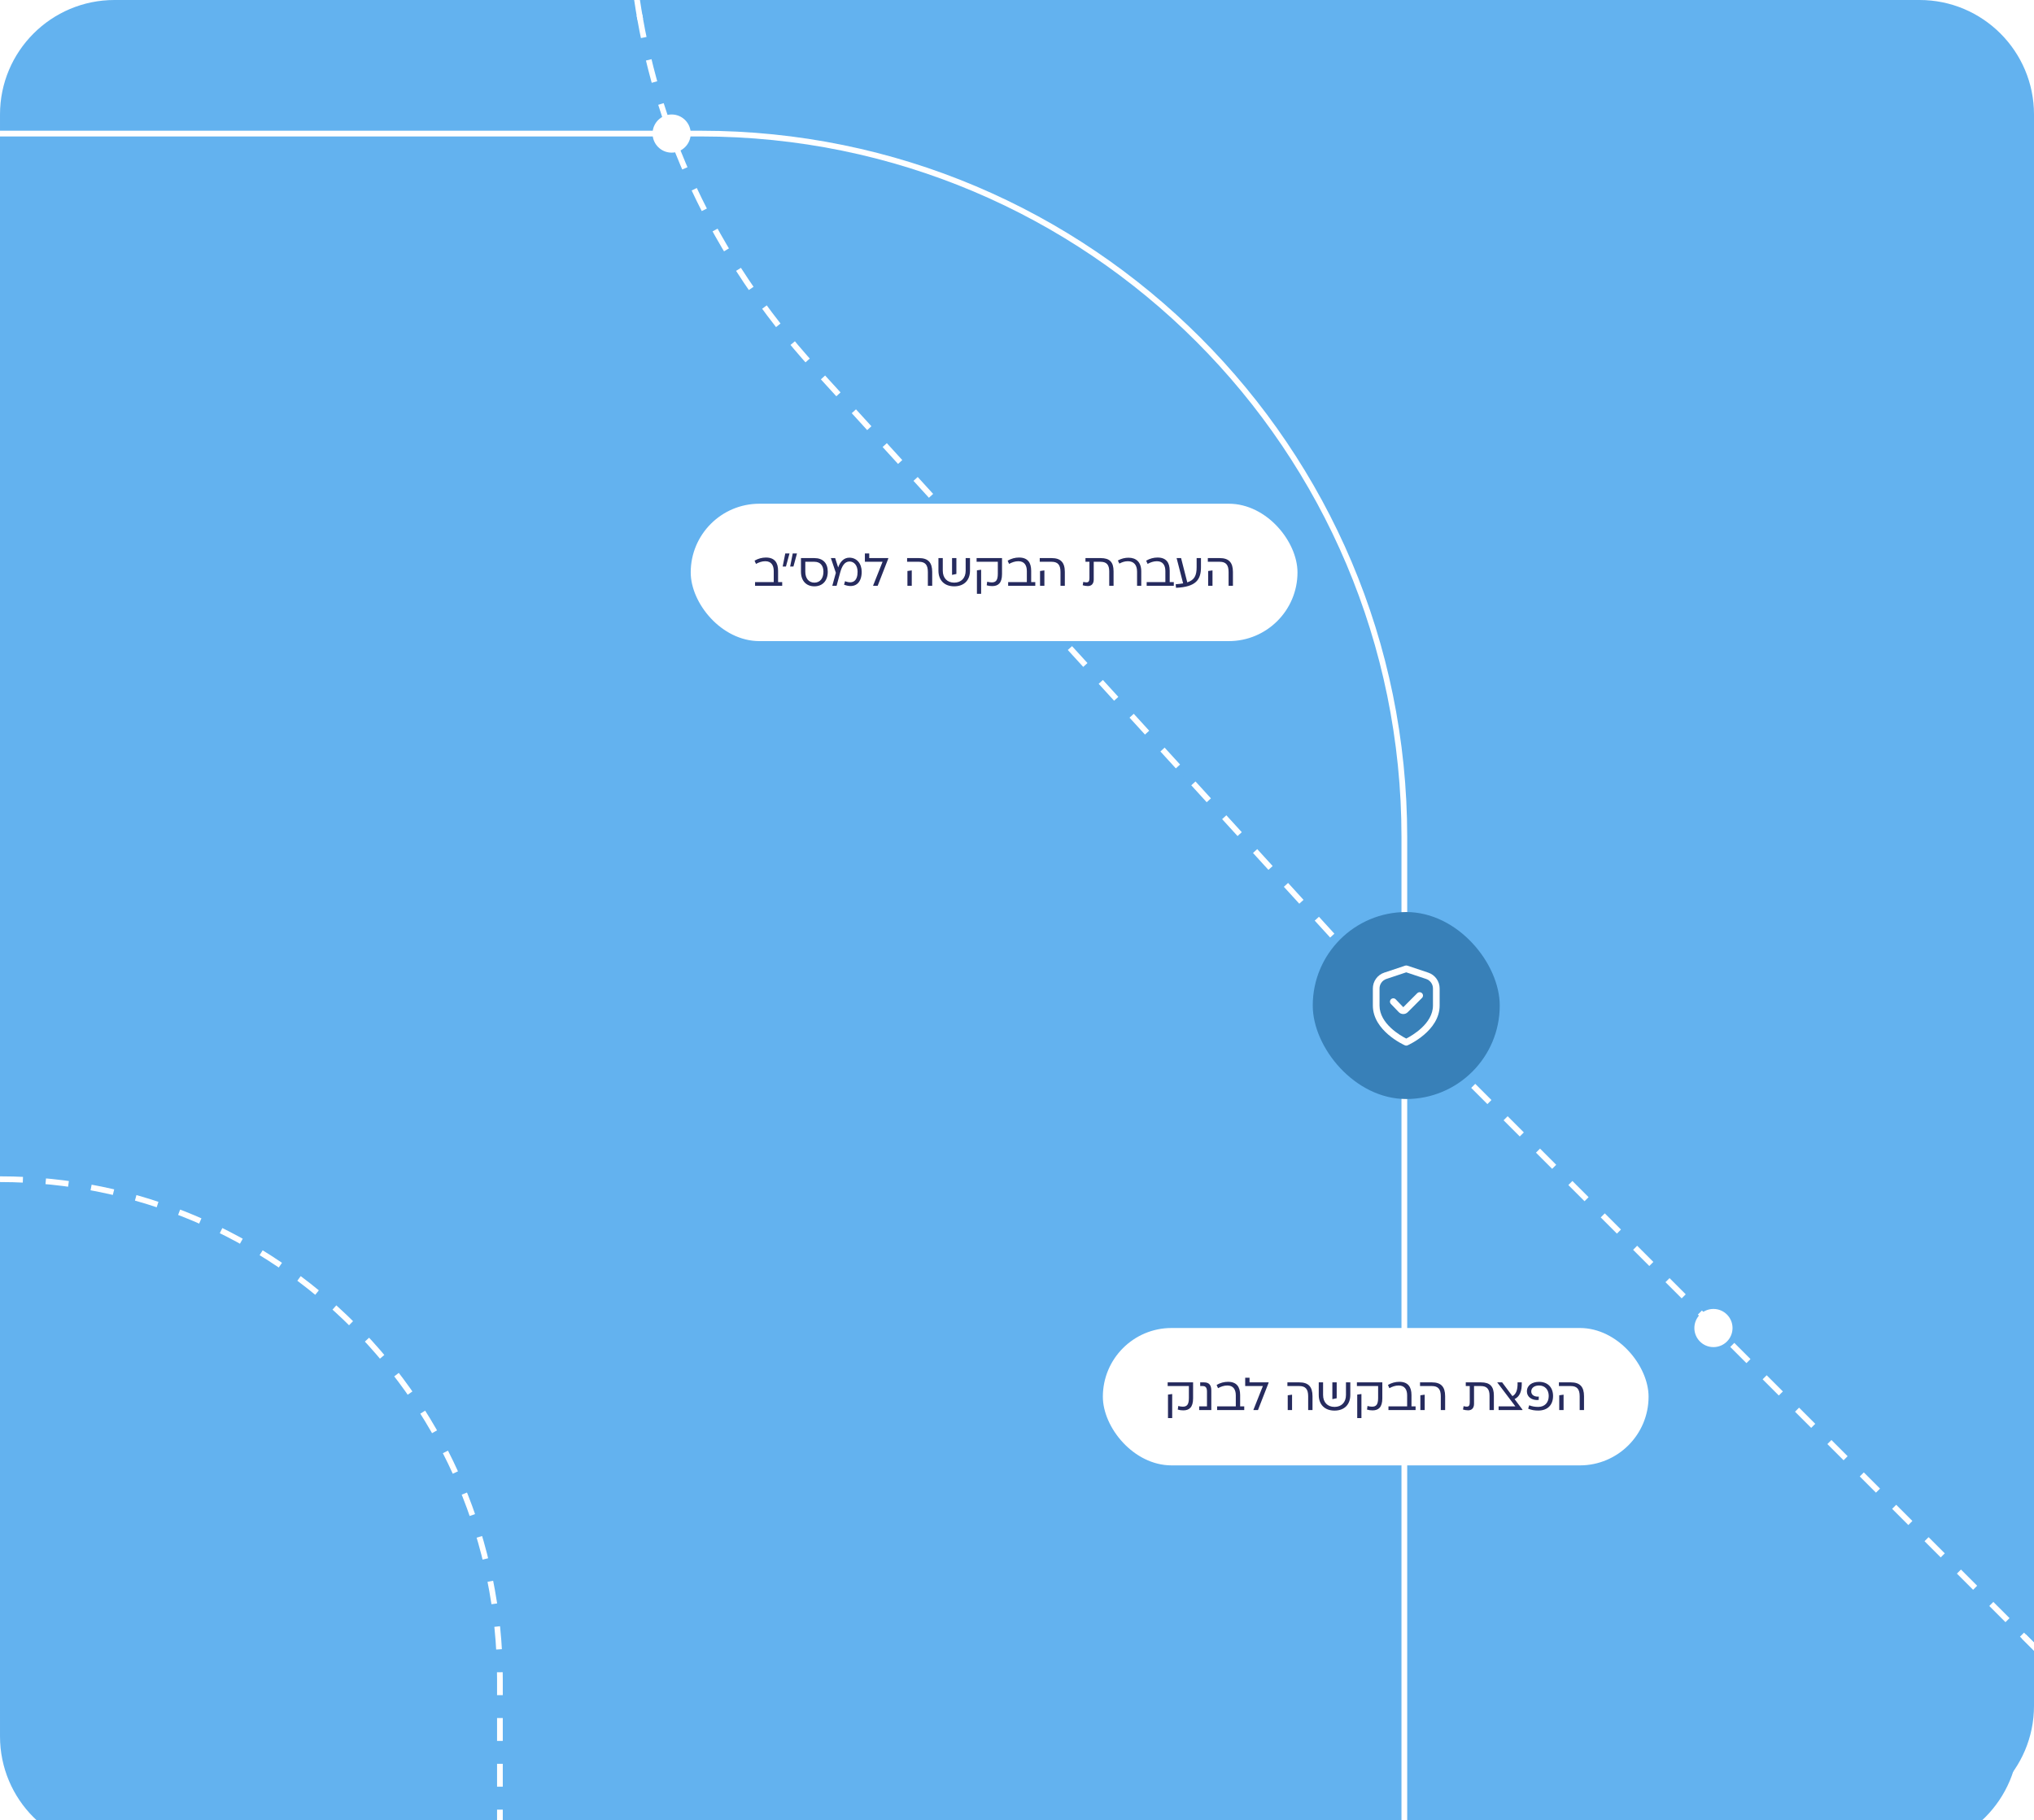 <svg width="533" height="477" viewBox="0 0 533 477" fill="none" xmlns="http://www.w3.org/2000/svg">
<g clip-path="url(#clip0_37_247)">
<g filter="url(#filter0_d_37_247)">
<path d="M499.001 0C515.57 4.35935e-06 529.001 13.431 529.001 30V447C529.001 463.569 515.57 477 499.001 477H30.001C13.432 477 0.001 463.569 0.001 447V30C0.001 13.431 13.432 7.30082e-08 30.001 0H499.001Z" fill="#63B2EF"/>
</g>
<path d="M503.001 0C519.57 6.99022e-06 533.001 13.431 533.001 30V430.439L530.389 427.827L529.328 428.888L533.001 432.561V447C533.001 463.569 519.57 477 503.001 477H30.001C13.432 477 0.001 463.569 0.001 447V30C0.001 13.431 13.432 5.51648e-07 30.001 0H166.182C166.437 1.728 166.717 3.455 167.024 5.18L167.763 5.048L168.501 4.917C168.209 3.28 167.943 1.64 167.698 0H503.001ZM521.042 420.602L525.186 424.744L526.246 423.684L522.103 419.541L521.042 420.602ZM512.757 412.315L516.899 416.459L517.96 415.398L513.817 411.255L512.757 412.315ZM504.471 404.03L508.613 408.173L509.144 407.643L509.675 407.112L505.531 402.97L504.471 404.03ZM496.186 395.744L500.328 399.887L501.389 398.826L497.246 394.684L496.186 395.744ZM488.43 386.929L487.899 387.459L492.042 391.602L493.103 390.541L488.96 386.397L488.43 386.929ZM480.144 378.643L479.613 379.173L483.757 383.315L484.817 382.255L480.675 378.112L480.144 378.643ZM471.328 370.887L475.471 375.03L476.531 373.97L472.389 369.826L471.328 370.887ZM463.042 362.602L467.186 366.744L468.246 365.684L464.103 361.541L463.042 362.602ZM454.757 354.315L458.899 358.458L459.96 357.397L455.817 353.255L454.757 354.315ZM449.002 343.008C446.241 343.008 444.002 345.246 444.002 348.008C444.002 350.769 446.241 353.008 449.002 353.008C451.763 353.008 454.002 350.769 454.002 348.008C454.002 345.247 451.763 343.008 449.002 343.008ZM438.186 337.744L442.328 341.887L443.389 340.826L439.246 336.684L438.186 337.744ZM429.899 329.458L434.042 333.602L434.572 333.071L435.103 332.54L430.96 328.397L429.899 329.458ZM421.613 321.173L425.757 325.315L426.817 324.255L422.674 320.112L421.613 321.173ZM413.328 312.887L417.471 317.029L418.531 315.969L414.389 311.826L413.328 312.887ZM405.042 304.601L409.185 308.744L409.716 308.214L410.246 307.684L406.103 303.54L405.042 304.601ZM396.757 296.315L400.899 300.458L401.96 299.397L397.817 295.255L396.757 296.315ZM388.471 288.029L392.613 292.172L393.674 291.111L389.531 286.969L388.471 288.029ZM380.716 279.214L380.185 279.744L384.328 283.887L385.389 282.826L381.246 278.683L380.716 279.214ZM372.488 270.793L371.935 271.299L373.947 273.505L373.959 273.518L376.042 275.601L377.103 274.54L375.044 272.482L373.043 270.288L372.488 270.793ZM364.438 261.97L363.885 262.476L367.909 266.887L368.464 266.382L369.018 265.876L364.992 261.465L364.438 261.97ZM356.389 253.146L355.834 253.652L359.859 258.063L360.413 257.559L360.968 257.053L356.942 252.642L356.389 253.146ZM348.338 244.323L347.784 244.829L351.81 249.24L352.363 248.735L352.917 248.229L348.893 243.818L348.338 244.323ZM340.288 235.5L339.734 236.006L343.759 240.417L344.313 239.912L344.867 239.406L340.843 234.995L340.288 235.5ZM332.238 226.677L331.685 227.183L335.709 231.594L336.264 231.089L336.817 230.583L332.792 226.172L332.238 226.677ZM324.188 217.854L323.634 218.359L327.659 222.771L328.213 222.266L328.768 221.76L324.742 217.349L324.188 217.854ZM316.138 209.03L315.584 209.536L319.609 213.948L320.717 212.937L316.692 208.525L316.138 209.03ZM308.088 200.207L307.534 200.713L311.559 205.125L312.113 204.619L312.667 204.113L308.642 199.702L308.088 200.207ZM300.038 191.384L299.483 191.89L303.509 196.302L304.062 195.796L304.617 195.29L300.592 190.879L300.038 191.384ZM291.988 182.561L291.434 183.066L295.459 187.479L296.013 186.973L296.567 186.467L292.542 182.056L291.988 182.561ZM283.938 173.737L283.384 174.243L287.409 178.655L288.517 177.644L284.492 173.232L283.938 173.737ZM275.888 164.915L275.334 165.42L279.358 169.832L279.913 169.326L280.467 168.82L276.441 164.409L275.888 164.915ZM267.838 156.092L267.283 156.597L271.309 161.009L271.862 160.503L272.417 159.997L268.392 155.586L267.838 156.092ZM259.787 147.269L259.233 147.773L263.259 152.186L264.366 151.174L260.342 146.763L259.787 147.269ZM251.737 138.445L251.184 138.95L255.209 143.362L256.316 142.351L252.292 137.939L251.737 138.445ZM243.688 129.622L243.134 130.127L247.158 134.539L247.713 134.033L248.267 133.527L244.241 129.116L243.688 129.622ZM235.638 120.799L235.083 121.304L239.108 125.716L239.662 125.21L240.217 124.705L236.191 120.293L235.638 120.799ZM227.587 111.976L227.033 112.48L231.059 116.893L231.612 116.387L232.166 115.882L228.142 111.47L227.587 111.976ZM219.537 103.152L218.983 103.657L223.008 108.069L223.562 107.563L224.116 107.059L220.092 102.646L219.537 103.152ZM211.497 94.307L210.936 94.805C211.598 95.553 212.268 96.298 212.945 97.04L214.958 99.246L215.513 98.74L216.066 98.235L214.054 96.029C213.381 95.292 212.716 94.552 212.059 93.81L211.497 94.307ZM203.935 85.235L203.345 85.698C204.551 87.237 205.786 88.765 207.051 90.283L208.203 89.322C206.948 87.816 205.722 86.299 204.525 84.772L203.935 85.235ZM196.286 76.097C197.401 77.716 198.546 79.327 199.723 80.928L200.932 80.039C199.765 78.451 198.628 76.854 197.522 75.247L196.286 76.097ZM190.498 65.7L189.854 66.086C190.869 67.781 191.915 69.468 192.992 71.144L193.623 70.738L194.254 70.333C193.185 68.669 192.148 66.997 191.142 65.315L190.498 65.7ZM184.082 55.69C184.987 57.453 185.925 59.209 186.896 60.955L188.206 60.227C187.244 58.494 186.314 56.753 185.416 55.005L184.082 55.69ZM179.001 44.944C179.789 46.763 180.61 48.575 181.463 50.379L182.141 50.058L182.818 49.737C181.972 47.948 181.159 46.152 180.378 44.349L179.001 44.944ZM176.001 30C173.24 30 171.001 32.239 171.001 35C171.001 37.761 173.24 40 176.001 40C178.762 40 181.001 37.761 181.001 35C181.001 32.239 178.762 30 176.001 30ZM171.745 22.362L171.023 22.567C171.561 24.467 172.132 26.363 172.736 28.253L173.45 28.024L174.165 27.796C173.566 25.921 172.999 24.042 172.466 22.158L171.745 22.362ZM168.899 10.872L168.166 11.028C168.576 12.959 169.02 14.886 169.496 16.811L170.224 16.63L170.952 16.45C170.48 14.542 170.041 12.631 169.634 10.717L168.899 10.872Z" fill="#63B2EF"/>
<path d="M0.001 35.008L183.69 35.007C285.482 35.007 368.001 117.526 368.001 219.317L368.001 477.007" stroke="white" stroke-width="1.5"/>
<path d="M0.002 309.007V309.007C72.351 309.007 131.002 367.658 131.002 440.007L131.002 477.007" stroke="white" stroke-width="1.5" stroke-dasharray="6 6"/>
<path d="M544 -212.001L349.655 -212.001C189.491 -212.001 105.549 -21.785 213.499 96.534L374.501 272.998L548.501 446.999" stroke="white" stroke-width="1.5" stroke-dasharray="6 6"/>
<circle cx="176" cy="34.999" r="5" fill="white"/>
<circle cx="449.001" cy="348.007" r="5" fill="white"/>
<rect x="344" y="239" width="49" height="49" rx="24.5" fill="#3880B8"/>
<path d="M374.258 254.873L368.777 253.045C368.597 252.985 368.403 252.985 368.224 253.045L362.742 254.873C361.87 255.162 361.112 255.719 360.575 256.464C360.038 257.209 359.749 258.104 359.75 259.023V263.5C359.75 270.118 367.8 273.773 368.145 273.925C368.257 273.975 368.378 274 368.5 274C368.622 274 368.743 273.975 368.855 273.925C369.2 273.773 377.25 270.118 377.25 263.5V259.023C377.251 258.104 376.962 257.209 376.425 256.464C375.888 255.719 375.13 255.162 374.258 254.873ZM375.5 263.5C375.5 268.273 369.971 271.404 368.5 272.153C367.027 271.407 361.5 268.286 361.5 263.5V259.023C361.5 258.472 361.673 257.935 361.996 257.488C362.318 257.041 362.773 256.707 363.296 256.533L368.5 254.797L373.705 256.533C374.227 256.707 374.682 257.041 375.004 257.488C375.327 257.935 375.5 258.472 375.5 259.023V263.5Z" fill="white"/>
<path d="M371.387 260.262L367.722 263.937L365.759 261.89C365.68 261.804 365.585 261.734 365.479 261.685C365.373 261.637 365.258 261.61 365.141 261.606C365.025 261.602 364.908 261.622 364.799 261.664C364.69 261.706 364.591 261.769 364.507 261.85C364.423 261.931 364.355 262.028 364.309 262.135C364.263 262.242 364.239 262.358 364.238 262.474C364.237 262.591 364.26 262.707 364.305 262.815C364.349 262.923 364.415 263.021 364.498 263.103L366.516 265.203C366.666 265.365 366.848 265.496 367.05 265.586C367.253 265.676 367.471 265.724 367.693 265.728H367.722C367.939 265.728 368.154 265.686 368.354 265.603C368.555 265.52 368.737 265.398 368.89 265.244L372.628 261.506C372.709 261.424 372.774 261.328 372.818 261.221C372.863 261.115 372.885 261 372.886 260.885C372.886 260.77 372.863 260.655 372.819 260.549C372.775 260.442 372.71 260.345 372.629 260.264C372.548 260.182 372.451 260.117 372.344 260.073C372.238 260.029 372.124 260.006 372.008 260.006C371.893 260.006 371.779 260.028 371.672 260.072C371.565 260.116 371.469 260.181 371.387 260.262Z" fill="white"/>
</g>
<rect x="181" y="132" width="159" height="36" rx="18" fill="white"/>
<path d="M203.893 149.571V152.533H204.969V153.5H197.86V152.533H202.756V149.643C202.756 148.12 202.091 147.068 200.544 147.068C199.649 147.068 198.863 147.358 198.102 147.769L197.727 146.923C198.682 146.367 199.685 146.101 200.713 146.101C202.986 146.101 203.893 147.431 203.893 149.571ZM205.096 148.459L205.773 145.037H206.885L205.954 148.459H205.096ZM207.055 148.459L207.732 145.037H208.844L207.913 148.459H207.055ZM209.889 146.246H213.407C215.644 146.246 216.913 147.564 216.913 149.813C216.913 152.158 215.571 153.645 213.407 153.645C211.231 153.645 209.889 152.158 209.889 149.813V146.246ZM213.407 152.678C214.894 152.678 215.777 151.554 215.777 149.813C215.777 148.205 214.943 147.213 213.407 147.213H211.025V149.813C211.025 151.554 211.92 152.678 213.407 152.678ZM222.562 146.137C224.509 146.137 225.802 147.661 225.802 149.837C225.802 152.871 223.989 154.274 221.184 153.222L221.438 152.303C223.578 153.137 224.726 152.134 224.726 149.837C224.726 148.193 223.832 147.141 222.611 147.141C221.269 147.141 220.592 148.459 220.156 150.054L219.225 153.5H218.101L219.032 150.103L217.726 146.246H218.851L219.636 148.7C220.12 147.274 221.087 146.137 222.562 146.137ZM227.778 145.037V146.246H232.771V146.367L229.99 153.5H228.793V153.452L231.272 147.213H226.641V145.037H227.778ZM237.703 147.213V146.246H240.822C243.192 146.246 244.28 147.383 244.28 149.873V153.5H243.143V149.873C243.143 148.023 242.43 147.213 240.822 147.213H237.703ZM237.787 153.5V149.631L238.924 149.474V153.5H237.787ZM253.047 149.559V146.246H254.184V149.535C254.184 152.073 252.612 153.645 250.049 153.645C247.486 153.645 245.914 152.073 245.914 149.535V146.246H247.051V149.559C247.051 151.469 248.211 152.678 250.049 152.678C251.887 152.678 253.047 151.469 253.047 149.559ZM249.481 146.246H250.617V150.405L249.481 150.647V146.246ZM255.914 147.213V146.246H262.575V150.441C262.575 152.799 261.548 153.585 260.024 153.585C259.48 153.585 259.033 153.524 258.561 153.379L258.694 152.436C259.069 152.545 259.504 152.617 259.879 152.617C260.979 152.617 261.475 152.049 261.475 150.332V147.213H255.914ZM255.998 149.45L257.099 149.305V155.604H255.998V149.45ZM270.215 149.571V152.533H271.291V153.5H264.182V152.533H269.079V149.643C269.079 148.12 268.414 147.068 266.866 147.068C265.971 147.068 265.186 147.358 264.424 147.769L264.049 146.923C265.004 146.367 266.008 146.101 267.035 146.101C269.308 146.101 270.215 147.431 270.215 149.571ZM272.457 147.213V146.246H275.576C277.945 146.246 279.034 147.383 279.034 149.873V153.5H277.897V149.873C277.897 148.023 277.184 147.213 275.576 147.213H272.457ZM272.541 153.5V149.631L273.678 149.474V153.5H272.541ZM284.443 146.246H288.408C290.79 146.246 291.805 147.286 291.805 149.728V153.5H290.669V149.728C290.669 148.011 289.98 147.213 288.384 147.213H286.607V151.856C286.607 153.028 285.978 153.573 285.059 153.573C284.636 153.573 284.056 153.488 283.717 153.367L283.875 152.472C284.116 152.557 284.37 152.605 284.709 152.605C285.265 152.605 285.482 152.279 285.482 151.541V147.213H284.443V146.246ZM299.062 149.752V153.5H297.962V149.801C297.962 147.963 297.043 147.068 295.544 147.068C294.71 147.068 294.009 147.322 293.32 147.685L292.933 146.875C293.9 146.343 294.819 146.149 295.725 146.149C297.672 146.149 299.062 147.237 299.062 149.752ZM306.514 149.571V152.533H307.59V153.5H300.481V152.533H305.377V149.643C305.377 148.12 304.712 147.068 303.165 147.068C302.27 147.068 301.484 147.358 300.723 147.769L300.348 146.923C301.303 146.367 302.307 146.101 303.334 146.101C305.607 146.101 306.514 147.431 306.514 149.571ZM313.572 148.616V146.246H314.708V148.616C314.708 151.88 313.439 153.802 308.168 154.032L308.083 153.101C308.821 153.053 309.473 152.968 310.03 152.871L308.325 146.246H309.498L311.118 152.605C312.992 152.001 313.572 150.84 313.572 148.616ZM316.507 147.213V146.246H319.627C321.996 146.246 323.084 147.383 323.084 149.873V153.5H321.948V149.873C321.948 148.023 321.235 147.213 319.627 147.213H316.507ZM316.592 153.5V149.631L317.729 149.474V153.5H316.592Z" fill="#262B5E"/>
<rect x="289" y="348" width="143" height="36" rx="18" fill="white"/>
<path d="M305.982 363.213V362.246H312.644V366.441C312.644 368.799 311.616 369.585 310.093 369.585C309.549 369.585 309.101 369.524 308.63 369.379L308.763 368.436C309.138 368.545 309.573 368.617 309.948 368.617C311.048 368.617 311.543 368.049 311.543 366.332V363.213H305.982ZM306.067 365.45L307.167 365.305V371.604H306.067V365.45ZM317.418 369.5H314.238V368.533H316.282V364.7C316.282 363.697 315.979 363.213 315.181 363.213H314.504V362.246H315.508C316.862 362.246 317.418 362.972 317.418 364.41V369.5ZM324.973 365.571V368.533H326.049V369.5H318.94V368.533H323.836V365.643C323.836 364.12 323.171 363.068 321.624 363.068C320.729 363.068 319.943 363.358 319.182 363.769L318.807 362.923C319.762 362.367 320.766 362.101 321.793 362.101C324.066 362.101 324.973 363.431 324.973 365.571ZM327.434 361.037V362.246H332.427V362.367L329.646 369.5H328.45V369.452L330.928 363.213H326.298V361.037H327.434ZM337.359 363.213V362.246H340.478C342.848 362.246 343.936 363.383 343.936 365.873V369.5H342.799V365.873C342.799 364.023 342.086 363.213 340.478 363.213H337.359ZM337.444 369.5V365.631L338.58 365.474V369.5H337.444ZM352.704 365.559V362.246H353.84V365.535C353.84 368.073 352.268 369.645 349.705 369.645C347.142 369.645 345.571 368.073 345.571 365.535V362.246H346.707V365.559C346.707 367.469 347.868 368.678 349.705 368.678C351.543 368.678 352.704 367.469 352.704 365.559ZM349.137 362.246H350.274V366.405L349.137 366.647V362.246ZM355.57 363.213V362.246H362.231V366.441C362.231 368.799 361.204 369.585 359.68 369.585C359.136 369.585 358.689 369.524 358.218 369.379L358.351 368.436C358.725 368.545 359.161 368.617 359.535 368.617C360.636 368.617 361.131 368.049 361.131 366.332V363.213H355.57ZM355.655 365.45L356.755 365.305V371.604H355.655V365.45ZM369.871 365.571V368.533H370.947V369.5H363.838V368.533H368.735V365.643C368.735 364.12 368.07 363.068 366.522 363.068C365.628 363.068 364.842 363.358 364.08 363.769L363.705 362.923C364.661 362.367 365.664 362.101 366.692 362.101C368.964 362.101 369.871 363.431 369.871 365.571ZM372.113 363.213V362.246H375.232C377.602 362.246 378.69 363.383 378.69 365.873V369.5H377.553V365.873C377.553 364.023 376.84 363.213 375.232 363.213H372.113ZM372.198 369.5V365.631L373.334 365.474V369.5H372.198ZM384.099 362.246H388.064C390.446 362.246 391.462 363.286 391.462 365.728V369.5H390.325V365.728C390.325 364.011 389.636 363.213 388.04 363.213H386.263V367.856C386.263 369.028 385.634 369.573 384.716 369.573C384.292 369.573 383.712 369.488 383.374 369.367L383.531 368.472C383.773 368.557 384.026 368.605 384.365 368.605C384.921 368.605 385.139 368.279 385.139 367.541V363.213H384.099V362.246ZM396.884 366.623L398.952 369.391V369.5H392.701V368.533H397.09L392.363 362.282V362.246H393.632L396.316 365.849C397.235 365.402 397.743 364.265 397.67 362.246H398.77C398.843 364.664 398.166 366.042 396.884 366.623ZM403.31 362.113C405.643 362.113 406.973 363.624 406.973 365.813C406.973 368.122 405.583 369.633 403.092 369.633C402.174 369.633 401.291 369.512 400.445 369.137L400.723 368.255C401.485 368.557 402.258 368.678 403.08 368.678C404.797 368.678 405.837 367.541 405.837 365.813C405.837 364.205 404.894 363.068 403.31 363.068C402.101 363.068 401.255 363.673 401.255 364.628C401.255 365.535 402.065 366.066 403.238 365.982L403.201 366.864C401.376 367.022 400.118 366.03 400.118 364.628C400.118 362.984 401.497 362.113 403.31 362.113ZM408.507 363.213V362.246H411.627C413.996 362.246 415.084 363.383 415.084 365.873V369.5H413.948V365.873C413.948 364.023 413.235 363.213 411.627 363.213H408.507ZM408.592 369.5V365.631L409.729 365.474V369.5H408.592Z" fill="#262B5E"/>
<defs>
<filter id="filter0_d_37_247" x="-24.999" y="-17" width="579" height="527" filterUnits="userSpaceOnUse" color-interpolation-filters="sRGB">
<feFlood flood-opacity="0" result="BackgroundImageFix"/>
<feColorMatrix in="SourceAlpha" type="matrix" values="0 0 0 0 0 0 0 0 0 0 0 0 0 0 0 0 0 0 127 0" result="hardAlpha"/>
<feOffset dy="8"/>
<feGaussianBlur stdDeviation="12.5"/>
<feComposite in2="hardAlpha" operator="out"/>
<feColorMatrix type="matrix" values="0 0 0 0 0.059 0 0 0 0 0.384 0 0 0 0 0.996 0 0 0 0.05 0"/>
<feBlend mode="normal" in2="BackgroundImageFix" result="effect1_dropShadow_37_247"/>
<feBlend mode="normal" in="SourceGraphic" in2="effect1_dropShadow_37_247" result="shape"/>
</filter>
<clipPath id="clip0_37_247">
<rect width="533" height="477.007" fill="white" transform="translate(0)"/>
</clipPath>
</defs>
</svg>
